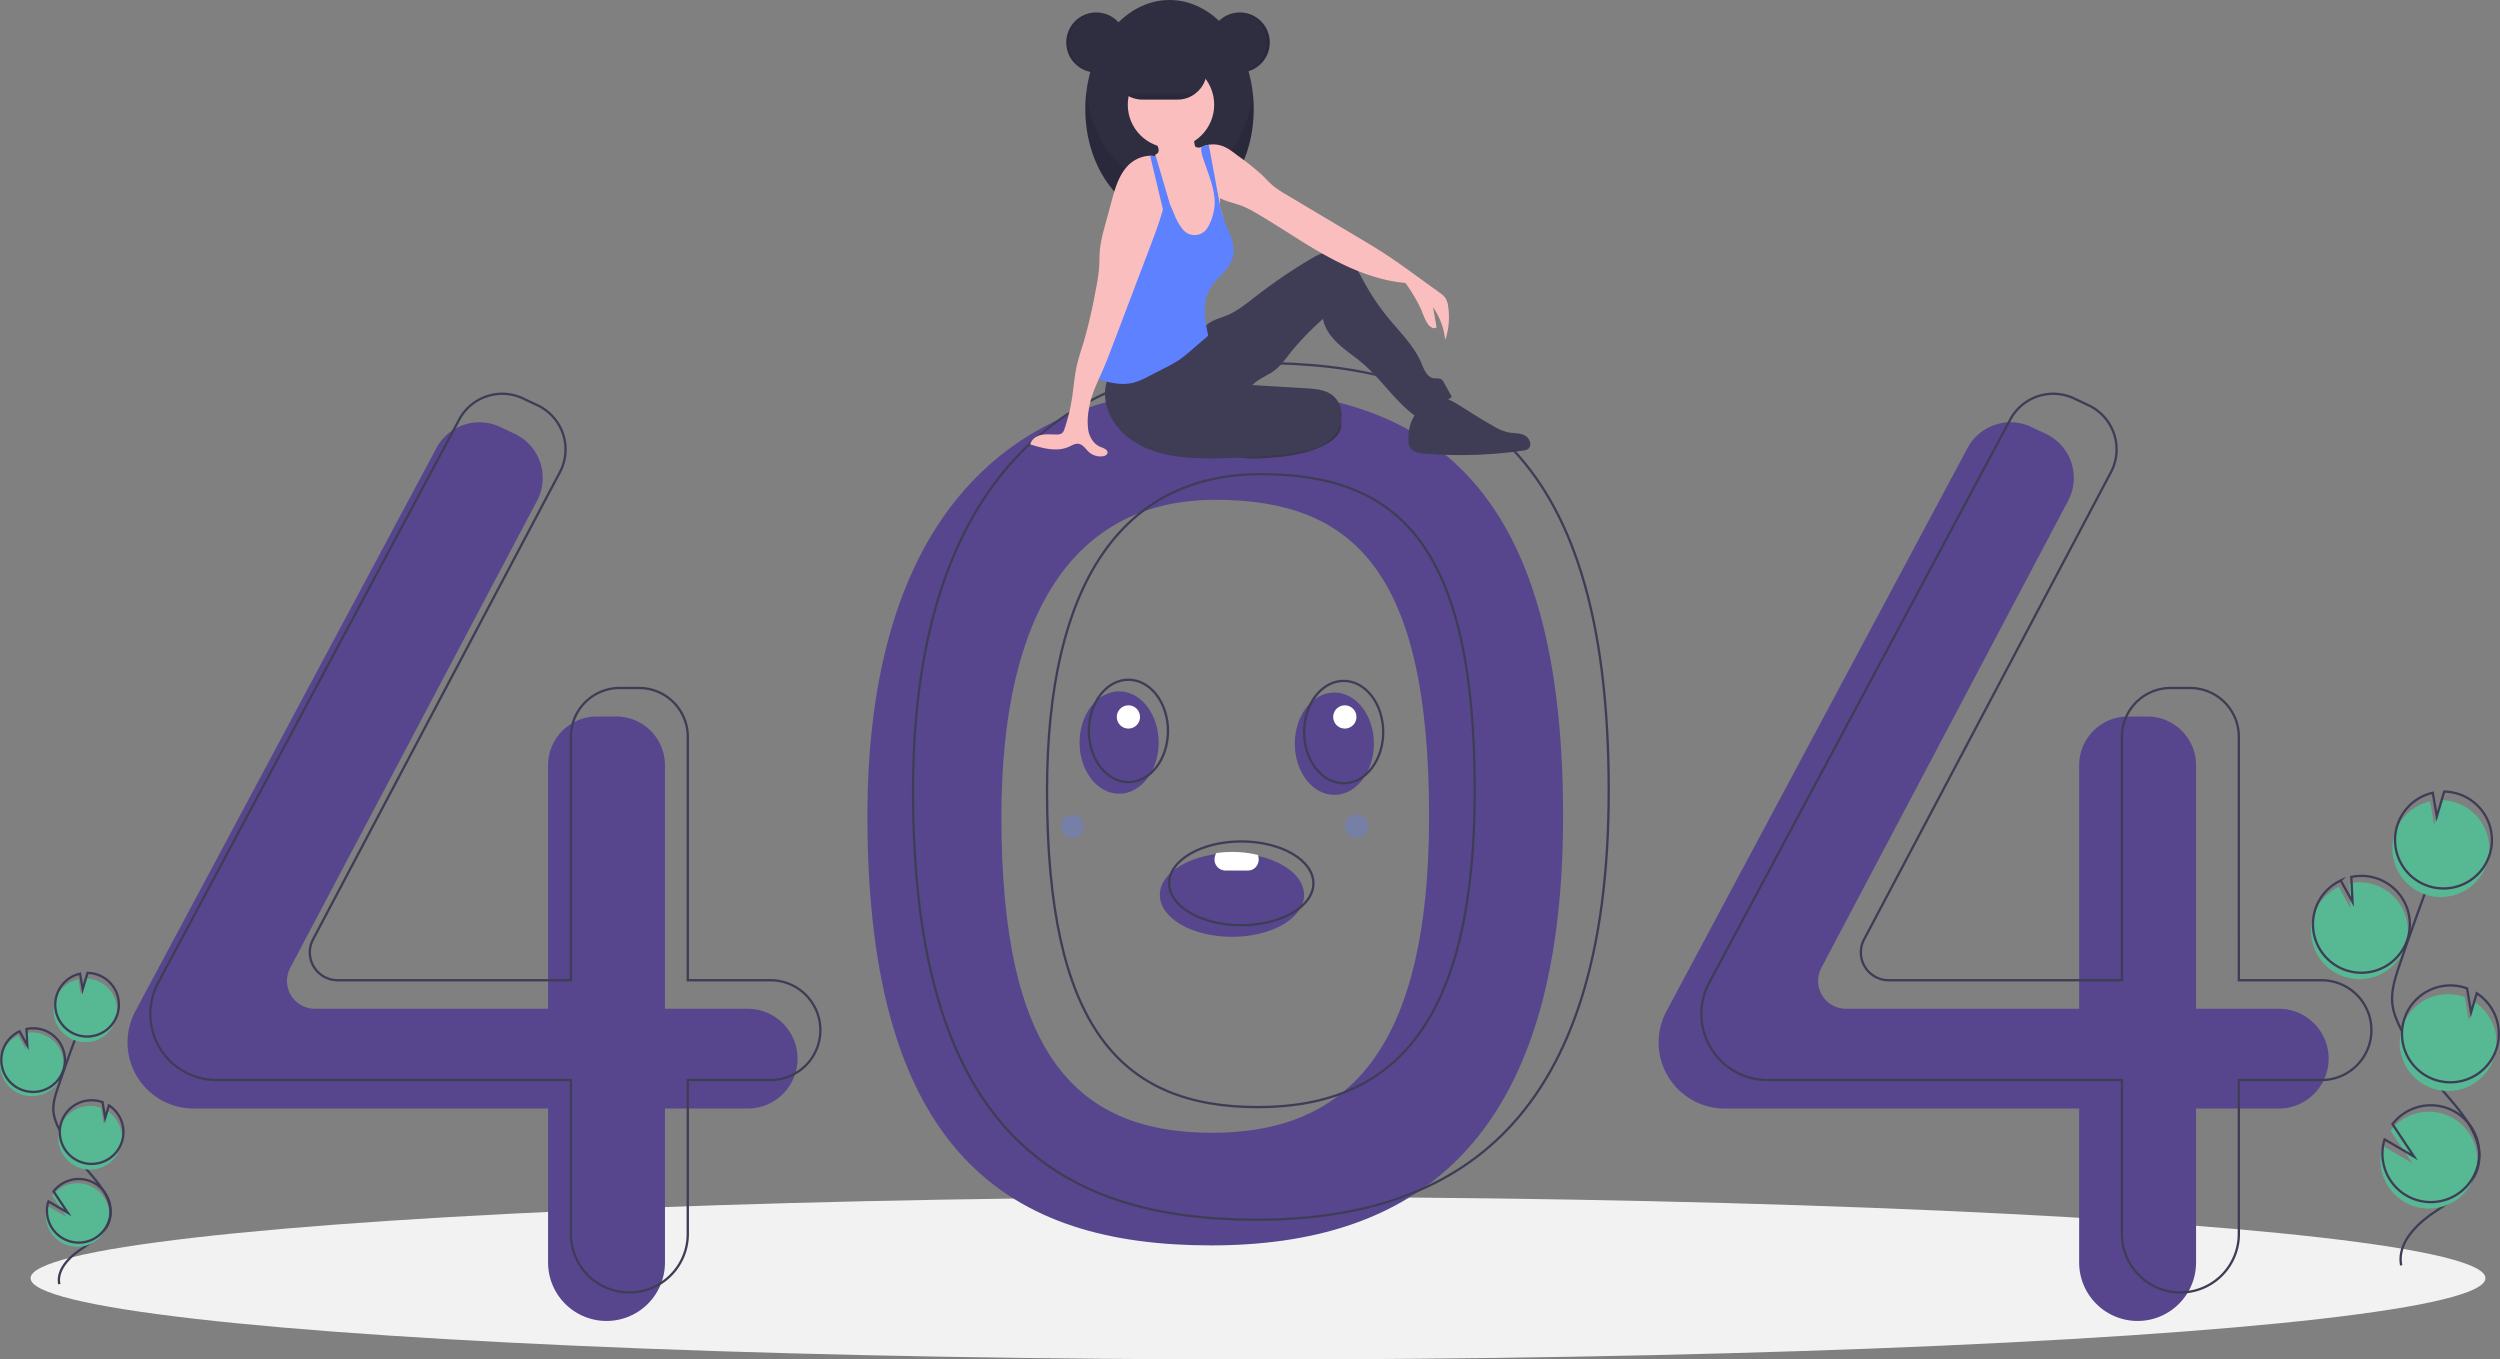 <svg id="fd59ce54-f850-4dfc-bc34-dd7d379d600e" data-name="Layer 1" xmlns="http://www.w3.org/2000/svg" width="1074.392" height="584.231" viewBox="0 0 1074.392 584.231">
    <rect x="0" y="0" width="1074.392" height="584.231" fill="#808080" stroke="none"/>
    <style type="text/css">
        <![CDATA[
        @-webkit-keyframes animate-svg-stroke-1 {
            0% {
                stroke-dashoffset: 1840.469px;
                stroke-dasharray: 1840.469px;
            }

            100% {
                stroke-dashoffset: 0;
            }
        }

        @keyframes animate-svg-stroke-1 {
            0% {
                stroke-dashoffset: 1840.469px;
                stroke-dasharray: 1840.469px;
            }

            100% {
                stroke-dashoffset: 0;
            }
        }

        @-webkit-keyframes animate-svg-fill-1 {
            0% {
                fill: transparent;
            }

            100% {
                fill: #57468e;
            }
        }

        @keyframes animate-svg-fill-1 {
            0% {
                fill: transparent;
            }

            100% {
                fill: #57468e;
            }
        }

        .svg-elem-1 {
            -webkit-animation: animate-svg-stroke-1 1s cubic-bezier(0.47, 0, 0.745, 0.715) 0s both,
                animate-svg-fill-1 0.7s cubic-bezier(0.47, 0, 0.745, 0.715) 0.8s both;
            animation: animate-svg-stroke-1 1s cubic-bezier(0.47, 0, 0.745, 0.715) 0s both,
                animate-svg-fill-1 0.7s cubic-bezier(0.47, 0, 0.745, 0.715) 0.8s both;
        }

        @-webkit-keyframes animate-svg-stroke-2 {
            0% {
                stroke-dashoffset: 1840.469px;
                stroke-dasharray: 1840.469px;
            }

            100% {
                stroke-dashoffset: 0;
            }
        }

        @keyframes animate-svg-stroke-2 {
            0% {
                stroke-dashoffset: 1840.469px;
                stroke-dasharray: 1840.469px;
            }

            100% {
                stroke-dashoffset: 0;
            }
        }

        .svg-elem-2 {
            -webkit-animation: animate-svg-stroke-2 1s cubic-bezier(0.47, 0, 0.745, 0.715) 0.12s both,
                animate-svg-fill-2 0.7s cubic-bezier(0.47, 0, 0.745, 0.715) 0.9s both;
            animation: animate-svg-stroke-2 1s cubic-bezier(0.47, 0, 0.745, 0.715) 0.12s both,
                animate-svg-fill-2 0.7s cubic-bezier(0.47, 0, 0.745, 0.715) 0.9s both;
        }

        @-webkit-keyframes animate-svg-stroke-3 {
            0% {
                stroke-dashoffset: 125.525px;
                stroke-dasharray: 125.525px;
            }

            100% {
                stroke-dashoffset: 0;
            }
        }

        @keyframes animate-svg-stroke-3 {
            0% {
                stroke-dashoffset: 125.525px;
                stroke-dasharray: 125.525px;
            }

            100% {
                stroke-dashoffset: 0;
            }
        }

        @-webkit-keyframes animate-svg-fill-3 {
            0% {
                fill: transparent;
            }

            100% {
                fill: #57468e;
            }
        }

        @keyframes animate-svg-fill-3 {
            0% {
                fill: transparent;
            }

            100% {
                fill: #57468e;
            }
        }

        .svg-elem-3 {
            -webkit-animation: animate-svg-stroke-3 1s cubic-bezier(0.47, 0, 0.745, 0.715) 0.24s both,
                animate-svg-fill-3 0.7s cubic-bezier(0.47, 0, 0.745, 0.715) 1s both;
            animation: animate-svg-stroke-3 1s cubic-bezier(0.47, 0, 0.745, 0.715) 0.24s both,
                animate-svg-fill-3 0.7s cubic-bezier(0.47, 0, 0.745, 0.715) 1s both;
        }

        @-webkit-keyframes animate-svg-stroke-4 {
            0% {
                stroke-dashoffset: 125.525px;
                stroke-dasharray: 125.525px;
            }

            100% {
                stroke-dashoffset: 0;
            }
        }

        @keyframes animate-svg-stroke-4 {
            0% {
                stroke-dashoffset: 125.525px;
                stroke-dasharray: 125.525px;
            }

            100% {
                stroke-dashoffset: 0;
            }
        }

        @-webkit-keyframes animate-svg-fill-4 {
            0% {
                fill: transparent;
            }

            100% {
                fill: #57468e;
            }
        }

        @keyframes animate-svg-fill-4 {
            0% {
                fill: transparent;
            }

            100% {
                fill: #57468e;
            }
        }

        .svg-elem-4 {
            -webkit-animation: animate-svg-stroke-4 1s cubic-bezier(0.47, 0, 0.745, 0.715) 0.36s both,
                animate-svg-fill-4 0.7s cubic-bezier(0.47, 0, 0.745, 0.715) 1.1s both;
            animation: animate-svg-stroke-4 1s cubic-bezier(0.47, 0, 0.745, 0.715) 0.36s both,
                animate-svg-fill-4 0.7s cubic-bezier(0.47, 0, 0.745, 0.715) 1.1s both;
        }

        @-webkit-keyframes animate-svg-stroke-5 {
            0% {
                stroke-dashoffset: 158.678px;
                stroke-dasharray: 158.678px;
            }

            100% {
                stroke-dashoffset: 0;
            }
        }

        @keyframes animate-svg-stroke-5 {
            0% {
                stroke-dashoffset: 158.678px;
                stroke-dasharray: 158.678px;
            }

            100% {
                stroke-dashoffset: 0;
            }
        }

        @-webkit-keyframes animate-svg-fill-5 {
            0% {
                fill: transparent;
            }

            100% {
                fill: #ffffff;
            }
        }

        @keyframes animate-svg-fill-5 {
            0% {
                fill: transparent;
            }

            100% {
                fill: #ffffff;
            }
        }

        .svg-elem-5 {
            -webkit-animation: animate-svg-stroke-5 1s cubic-bezier(0.47, 0, 0.745, 0.715) 0.48s both,
                animate-svg-fill-5 0.7s cubic-bezier(0.47, 0, 0.745, 0.715) 1.2s both;
            animation: animate-svg-stroke-5 1s cubic-bezier(0.47, 0, 0.745, 0.715) 0.48s both,
                animate-svg-fill-5 0.7s cubic-bezier(0.47, 0, 0.745, 0.715) 1.2s both;
        }

        @-webkit-keyframes animate-svg-stroke-6 {
            0% {
                stroke-dashoffset: 125.525px;
                stroke-dasharray: 125.525px;
            }

            100% {
                stroke-dashoffset: 0;
            }
        }

        @keyframes animate-svg-stroke-6 {
            0% {
                stroke-dashoffset: 125.525px;
                stroke-dasharray: 125.525px;
            }

            100% {
                stroke-dashoffset: 0;
            }
        }

        .svg-elem-6 {
            -webkit-animation: animate-svg-stroke-6 1s cubic-bezier(0.47, 0, 0.745, 0.715) 0.6s both,
                animate-svg-fill-6 0.7s cubic-bezier(0.47, 0, 0.745, 0.715) 1.3s both;
            animation: animate-svg-stroke-6 1s cubic-bezier(0.47, 0, 0.745, 0.715) 0.6s both,
                animate-svg-fill-6 0.7s cubic-bezier(0.47, 0, 0.745, 0.715) 1.3s both;
        }

        @-webkit-keyframes animate-svg-stroke-7 {
            0% {
                stroke-dashoffset: 125.525px;
                stroke-dasharray: 125.525px;
            }

            100% {
                stroke-dashoffset: 0;
            }
        }

        @keyframes animate-svg-stroke-7 {
            0% {
                stroke-dashoffset: 125.525px;
                stroke-dasharray: 125.525px;
            }

            100% {
                stroke-dashoffset: 0;
            }
        }

        .svg-elem-7 {
            -webkit-animation: animate-svg-stroke-7 1s cubic-bezier(0.47, 0, 0.745, 0.715) 0.72s both,
                animate-svg-fill-7 0.7s cubic-bezier(0.47, 0, 0.745, 0.715) 1.4s both;
            animation: animate-svg-stroke-7 1s cubic-bezier(0.47, 0, 0.745, 0.715) 0.72s both,
                animate-svg-fill-7 0.7s cubic-bezier(0.47, 0, 0.745, 0.715) 1.4s both;
        }

        @-webkit-keyframes animate-svg-stroke-8 {
            0% {
                stroke-dashoffset: 161.264px;
                stroke-dasharray: 161.264px;
            }

            100% {
                stroke-dashoffset: 0;
            }
        }

        @keyframes animate-svg-stroke-8 {
            0% {
                stroke-dashoffset: 161.264px;
                stroke-dasharray: 161.264px;
            }

            100% {
                stroke-dashoffset: 0;
            }
        }

        .svg-elem-8 {
            -webkit-animation: animate-svg-stroke-8 1s cubic-bezier(0.47, 0, 0.745, 0.715) 0.84s both,
                animate-svg-fill-8 0.7s cubic-bezier(0.47, 0, 0.745, 0.715) 1.5s both;
            animation: animate-svg-stroke-8 1s cubic-bezier(0.47, 0, 0.745, 0.715) 0.84s both,
                animate-svg-fill-8 0.7s cubic-bezier(0.47, 0, 0.745, 0.715) 1.5s both;
        }

        @-webkit-keyframes animate-svg-stroke-9 {
            0% {
                stroke-dashoffset: 49.412px;
                stroke-dasharray: 49.412px;
            }

            100% {
                stroke-dashoffset: 0;
            }
        }

        @keyframes animate-svg-stroke-9 {
            0% {
                stroke-dashoffset: 49.412px;
                stroke-dasharray: 49.412px;
            }

            100% {
                stroke-dashoffset: 0;
            }
        }

        @-webkit-keyframes animate-svg-fill-9 {
            0% {
                fill: transparent;
            }

            100% {
                fill: rgb(255, 255, 255);
            }
        }

        @keyframes animate-svg-fill-9 {
            0% {
                fill: transparent;
            }

            100% {
                fill: rgb(255, 255, 255);
            }
        }

        .svg-elem-9 {
            -webkit-animation: animate-svg-stroke-9 1s cubic-bezier(0.47, 0, 0.745, 0.715) 0.96s both,
                animate-svg-fill-9 0.7s cubic-bezier(0.47, 0, 0.745, 0.715) 1.6s both;
            animation: animate-svg-stroke-9 1s cubic-bezier(0.47, 0, 0.745, 0.715) 0.96s both,
                animate-svg-fill-9 0.7s cubic-bezier(0.47, 0, 0.745, 0.715) 1.6s both;
        }

        @-webkit-keyframes animate-svg-stroke-10 {
            0% {
                stroke-dashoffset: 33.416px;
                stroke-dasharray: 33.416px;
            }

            100% {
                stroke-dashoffset: 0;
            }
        }

        @keyframes animate-svg-stroke-10 {
            0% {
                stroke-dashoffset: 33.416px;
                stroke-dasharray: 33.416px;
            }

            100% {
                stroke-dashoffset: 0;
            }
        }

        @-webkit-keyframes animate-svg-fill-10 {
            0% {
                fill: transparent;
            }

            100% {
                fill: rgb(255, 255, 255);
            }
        }

        @keyframes animate-svg-fill-10 {
            0% {
                fill: transparent;
            }

            100% {
                fill: rgb(255, 255, 255);
            }
        }

        .svg-elem-10 {
            -webkit-animation: animate-svg-stroke-10 1s cubic-bezier(0.47, 0, 0.745, 0.715) 1.08s both,
                animate-svg-fill-10 0.7s cubic-bezier(0.47, 0, 0.745, 0.715) 1.7s both;
            animation: animate-svg-stroke-10 1s cubic-bezier(0.47, 0, 0.745, 0.715) 1.08s both,
                animate-svg-fill-10 0.7s cubic-bezier(0.47, 0, 0.745, 0.715) 1.7s both;
        }

        @-webkit-keyframes animate-svg-stroke-11 {
            0% {
                stroke-dashoffset: 33.416px;
                stroke-dasharray: 33.416px;
            }

            100% {
                stroke-dashoffset: 0;
            }
        }

        @keyframes animate-svg-stroke-11 {
            0% {
                stroke-dashoffset: 33.416px;
                stroke-dasharray: 33.416px;
            }

            100% {
                stroke-dashoffset: 0;
            }
        }

        @-webkit-keyframes animate-svg-fill-11 {
            0% {
                fill: transparent;
            }

            100% {
                fill: rgb(255, 255, 255);
            }
        }

        @keyframes animate-svg-fill-11 {
            0% {
                fill: transparent;
            }

            100% {
                fill: rgb(255, 255, 255);
            }
        }

        .svg-elem-11 {
            -webkit-animation: animate-svg-stroke-11 1s cubic-bezier(0.47, 0, 0.745, 0.715) 1.2s both,
                animate-svg-fill-11 0.7s cubic-bezier(0.47, 0, 0.745, 0.715) 1.8s both;
            animation: animate-svg-stroke-11 1s cubic-bezier(0.47, 0, 0.745, 0.715) 1.2s both,
                animate-svg-fill-11 0.7s cubic-bezier(0.47, 0, 0.745, 0.715) 1.8s both;
        }

        @-webkit-keyframes animate-svg-stroke-12 {
            0% {
                stroke-dashoffset: 33.416px;
                stroke-dasharray: 33.416px;
            }

            100% {
                stroke-dashoffset: 0;
            }
        }

        @keyframes animate-svg-stroke-12 {
            0% {
                stroke-dashoffset: 33.416px;
                stroke-dasharray: 33.416px;
            }

            100% {
                stroke-dashoffset: 0;
            }
        }

        @-webkit-keyframes animate-svg-fill-12 {
            0% {
                fill: transparent;
            }

            100% {
                fill: rgb(108, 99, 255);
            }
        }

        @keyframes animate-svg-fill-12 {
            0% {
                fill: transparent;
            }

            100% {
                fill: rgb(108, 99, 255);
            }
        }

        .svg-elem-12 {
            -webkit-animation: animate-svg-stroke-12 1s cubic-bezier(0.47, 0, 0.745, 0.715) 1.32s both,
                animate-svg-fill-12 0.7s cubic-bezier(0.47, 0, 0.745, 0.715) 1.9s both;
            animation: animate-svg-stroke-12 1s cubic-bezier(0.47, 0, 0.745, 0.715) 1.32s both,
                animate-svg-fill-12 0.7s cubic-bezier(0.47, 0, 0.745, 0.715) 1.9s both;
        }

        @-webkit-keyframes animate-svg-stroke-13 {
            0% {
                stroke-dashoffset: 33.416px;
                stroke-dasharray: 33.416px;
            }

            100% {
                stroke-dashoffset: 0;
            }
        }

        @keyframes animate-svg-stroke-13 {
            0% {
                stroke-dashoffset: 33.416px;
                stroke-dasharray: 33.416px;
            }

            100% {
                stroke-dashoffset: 0;
            }
        }

        @-webkit-keyframes animate-svg-fill-13 {
            0% {
                fill: transparent;
            }

            100% {
                fill: rgb(108, 99, 255);
            }
        }

        @keyframes animate-svg-fill-13 {
            0% {
                fill: transparent;
            }

            100% {
                fill: rgb(108, 99, 255);
            }
        }

        .svg-elem-13 {
            -webkit-animation: animate-svg-stroke-13 1s cubic-bezier(0.47, 0, 0.745, 0.715) 1.44s both,
                animate-svg-fill-13 0.7s cubic-bezier(0.47, 0, 0.745, 0.715) 2s both;
            animation: animate-svg-stroke-13 1s cubic-bezier(0.47, 0, 0.745, 0.715) 1.44s both,
                animate-svg-fill-13 0.7s cubic-bezier(0.47, 0, 0.745, 0.715) 2s both;
        }
        ]]>
    </style>
    <ellipse cx="540.643" cy="549.309" rx="527.5" ry="34.922" fill="#f2f2f2" />
    <path style="fill: #57468e;" d="M520.426,167.01c-85.944,0-147.651,55.139-147.651,183.797c0,145.814,61.707,184.41,147.651,184.41
    c85.944,0,151.327-42.273,151.327-184.41C671.752,198.868,606.37,167.01,520.426,167.01z M520.99,486.819
    c-59.526,0-90.626-34.924-90.626-135.917c0-89.112,32.372-136.104,91.899-136.104c59.528,0,91.899,30.868,91.899,136.104
    C614.163,449.35,580.518,486.819,520.99,486.819z" class="svg-elem-1 animated">
    </path>
    <path d="M384.365,591.401H348.831V486.762A20.956,20.956,0,0,0,327.875,465.806h-8.326a20.956,20.956,0,0,0-20.956,20.956V591.401H198.363a11.963,11.963,0,0,1-10.578-17.552l106.082-200.78A20.956,20.956,0,0,0,284.287,344.33l-6.262-2.957a20.956,20.956,0,0,0-27.429,9.07L121.214,592.475a28.416,28.416,0,0,0-3.356,13.396v0a28.416,28.416,0,0,0,28.416,28.416H298.593v66.167a25.119,25.119,0,0,0,25.119,25.119h0a25.119,25.119,0,0,0,25.119-25.119V634.287h35.534a21.443,21.443,0,0,0,21.443-21.443v0A21.443,21.443,0,0,0,384.365,591.401Z" transform="translate(-63.054 -157.885)" fill="#57468e" />
    <path d="M1042.362,591.401h-35.534V486.762A20.956,20.956,0,0,0,985.872,465.806h-8.326a20.956,20.956,0,0,0-20.956,20.956V591.401H856.359a11.963,11.963,0,0,1-10.578-17.552L951.864,373.069A20.956,20.956,0,0,0,942.284,344.33l-6.262-2.957a20.956,20.956,0,0,0-27.429,9.07L779.211,592.475a28.416,28.416,0,0,0-3.356,13.396v0a28.416,28.416,0,0,0,28.416,28.416H956.589v66.167a25.119,25.119,0,0,0,25.119,25.119h0a25.119,25.119,0,0,0,25.119-25.119V634.287h35.534a21.443,21.443,0,0,0,21.443-21.443v0A21.443,21.443,0,0,0,1042.362,591.401Z" transform="translate(-63.054 -157.885)" fill="#57468e" />
    <path d="M394.168,579.148H358.634V474.509a20.956,20.956,0,0,0-20.956-20.956h-8.326a20.956,20.956,0,0,0-20.956,20.956V579.148H208.165a11.963,11.963,0,0,1-10.578-17.552L303.67,360.816a20.956,20.956,0,0,0-9.58-28.739l-6.262-2.957a20.956,20.956,0,0,0-27.429,9.07L131.017,580.222a28.416,28.416,0,0,0-3.356,13.396v0a28.416,28.416,0,0,0,28.416,28.416H308.395v66.167a25.119,25.119,0,0,0,25.119,25.119h0a25.119,25.119,0,0,0,25.119-25.119V622.034h35.534a21.443,21.443,0,0,0,21.443-21.443v0A21.443,21.443,0,0,0,394.168,579.148Z" transform="translate(-63.054 -157.885)" fill="none" stroke="#3f3d56" stroke-miterlimit="10" />
    <path d="M1060.742,579.148h-35.534V474.509a20.956,20.956,0,0,0-20.956-20.956H995.925a20.956,20.956,0,0,0-20.956,20.956V579.148H874.739a11.963,11.963,0,0,1-10.578-17.552L970.244,360.816a20.956,20.956,0,0,0-9.58-28.739l-6.262-2.957a20.956,20.956,0,0,0-27.429,9.07L797.59,580.222a28.416,28.416,0,0,0-3.356,13.396v0a28.416,28.416,0,0,0,28.416,28.416H974.969v66.167a25.119,25.119,0,0,0,25.119,25.119h0a25.119,25.119,0,0,0,25.119-25.119V622.034h35.534a21.443,21.443,0,0,0,21.443-21.443v0A21.443,21.443,0,0,0,1060.742,579.148Z" transform="translate(-63.054 -157.885)" fill="none" stroke="#3f3d56" stroke-miterlimit="10" />
    <path style="fill: none; stroke: rgb(63, 61, 86); stroke-miterlimit: 10;" d="M540.032,155.982c-85.945,0-147.652,55.139-147.652,183.798
    c0,145.813,61.707,184.41,147.652,184.41c85.943,0,151.326-42.273,151.326-184.41C691.358,187.84,625.975,155.982,540.032,155.982z
     M540.596,475.79c-59.527,0-90.626-34.922-90.626-135.916c0-89.111,32.372-136.104,91.9-136.104
    c59.525,0,91.898,30.868,91.898,136.104C633.768,438.321,600.124,475.79,540.596,475.79L540.596,475.79z" class="svg-elem-2 animated"></path>
    <circle cx="471.141" cy="18.25" r="12.901" fill="#2f2e41" />
    <ellipse cx="502.607" cy="46.885" rx="36.186" ry="46.885" fill="#2f2e41" />
    <path d="M565.661,237.494c-18.128,0-33.141-17.271-35.776-39.805a60.976,60.976,0,0,0-.41,7.08c0,25.894,16.201,46.885,36.186,46.885s36.186-20.991,36.186-46.885a60.976,60.976,0,0,0-.41-7.08C598.803,220.224,583.789,237.494,565.661,237.494Z" transform="translate(-63.054 -157.885)" opacity="0.1" />
    <path d="M639.296,342.073c-.777,3.193-4.128,5.751-7.839,7.538-7.802,3.757-17.425,4.878-26.76,5.254a45.176,45.176,0,0,1-7.144-.132,20.537,20.537,0,0,1-12.251-5.631,1.681,1.681,0,0,1,.044-2.844c4.969-5.459,13.262-8.806,21.616-11.216,6.334-1.827,17.381-6.561,24.29-5.922C637.944,329.739,640.277,338.041,639.296,342.073Z" transform="translate(-63.054 -157.885)" fill="#3f3d56" />
    <path d="M639.296,342.073c-.777,3.193-4.128,5.751-7.839,7.538-7.802,3.757-17.425,4.878-26.76,5.254a45.176,45.176,0,0,1-7.144-.132,20.537,20.537,0,0,1-12.251-5.631,1.681,1.681,0,0,1,.044-2.844c4.969-5.459,13.262-8.806,21.616-11.216,6.334-1.827,17.381-6.561,24.29-5.922C637.944,329.739,640.277,338.041,639.296,342.073Z" transform="translate(-63.054 -157.885)" opacity="0.1" />
    <path d="M540.098,318.206a19.77,19.77,0,0,0-1.199,15.075,26.339,26.339,0,0,0,8.829,12.497c10.095,8.092,23.988,9.205,36.925,9.093a284.649,284.649,0,0,0,33.905-2.324,40.538,40.538,0,0,0,11.001-2.554c4.222-1.827,7.933-5.178,9.436-9.526s.436-9.672-3.134-12.574c-3.137-2.55-7.463-2.9-11.498-3.143l-23.088-1.387c2.281-2.308,5.318-3.614,8.096-5.292,3.685-2.226,6.134-5.965,8.813-9.335a129.001,129.001,0,0,1,13.439-13.817c.751,4.31,3.478,7.85,6.687,10.824s6.908,5.368,10.244,8.2c8.079,6.858,13.896,16.167,22.392,22.5a43.829,43.829,0,0,0,16.049-8.012l-3.302-5.981a3.94,3.94,0,0,0-1.245-1.553c-.935-.575-2.14-.279-3.225-.441-2.901-.435-4.168-3.784-5.306-6.487-3.125-7.422-9.108-13.18-14.218-19.404a98.009,98.009,0,0,1-9.996-14.723c-1.717-3.102-3.288-6.331-5.617-9.003s-5.594-4.773-9.139-4.781c-3.132-.007-6.021,1.584-8.714,3.183a230.477,230.477,0,0,0-23.63,16.099c-3.944,3.062-7.863,6.296-12.489,8.174-1.947.79-4,1.331-5.869,2.292-3.273,1.684-5.757,4.534-8.431,7.064C566.277,311.892,553.219,317.738,540.098,318.206Z" transform="translate(-63.054 -157.885)" fill="#3f3d56" />
    <path d="M588.374,253.983a23.774,23.774,0,0,1-1.734,8.033,10.045,10.045,0,0,1-5.768,5.573,12.375,12.375,0,0,1-5.623.182,10.882,10.882,0,0,1-4.582-1.561c-2.165-1.488-3.244-4.144-3.637-6.743-.393-2.596-.217-5.249-.469-7.863a42.944,42.944,0,0,0-1.202-6.255c-.17-.683-.343-1.362-.513-2.042-.167-.68-.33-1.359-.481-2.039-.138-.639-.267-1.281-.378-1.926-.091-.544-.173-1.092-.233-1.643a18.423,18.423,0,0,0-.809-4.811,14.607,14.607,0,0,0-1.687-2.854c-.286-.409-.563-.818-.818-1.243a5.89,5.89,0,0,1-.972-3.748,3.286,3.286,0,0,1,.148-.601c.025-.076.053-.151.085-.223A1.802,1.802,0,0,0,560.932,223.07a3.433,3.433,0,0,0-.148-1.778,11.318,11.318,0,0,0-.96-2.288c-.264-.478-1.161-1.34-1.167-1.888-.013-1.101,2.14-1.989,3.011-2.423a16.796,16.796,0,0,1,8.597-1.743c1.904.129,3.968.714,5.019,2.31.944,1.438.818,3.301,1.221,4.972a1.471,1.471,0,0,0,.299.664,1.341,1.341,0,0,0,.739.34,4.549,4.549,0,0,0,1.416.057h.003a2.931,2.931,0,0,0,.371-.054,4.957,4.957,0,0,0,2.033-.878q.585-.156,1.18-.255a.251.251,0,0,0,.047-.009c1.576,4.975,1.781,10.308,3.071,15.374.639,2.52,1.554,5.009,1.683,7.602.009.113.013.23.016.346.019.834-.047,1.674-.013,2.505a6.981,6.981,0,0,0,.126,1.114,15.611,15.611,0,0,0,.525,1.743l.009.028c.06.183.116.368.164.554.035.135.066.267.091.403l.003.009A14.938,14.938,0,0,1,588.374,253.983Z" transform="translate(-63.054 -157.885)" fill="#fbbebe" />
    <circle cx="503.237" cy="44.997" r="18.565" fill="#fbbebe" />
    <path d="M684.157,304.033a30.445,30.445,0,0,0-5.236-14.103q.722,4.295,1.447,8.587a3.214,3.214,0,0,1-3.367-1.035,10.337,10.337,0,0,1-1.765-3.276,67.466,67.466,0,0,0-8.21-14.736c-11.819-.985-23.502-5.884-33.896-11.595-10.396-5.708-20.126-12.552-30.384-18.502a43.573,43.573,0,0,0-5.544-2.832c-3.21-1.287-6.812-1.954-9.855-3.468-.204-.101-.409-.208-.61-.318a12.578,12.578,0,0,1-1.945-1.306,10.344,10.344,0,0,1-.931-.856,20.351,20.351,0,0,1-3.559-5.953c-1.633-3.612-2.215-7.97-3.845-11.583a11.203,11.203,0,0,1,2.502-1.765h.003c.132-.069.264-.135.4-.198a11.94,11.94,0,0,1,2.004-.733q.585-.156,1.18-.255a.251.251,0,0,0,.047-.009,11.566,11.566,0,0,1,5.491.434c2.587.875,4.767,2.621,6.941,4.273a114.02,114.02,0,0,1,10.148,8.049c1.794,1.718,3.43,3.606,5.359,5.167a42.144,42.144,0,0,0,5.057,3.351q15.656,9.327,31.315,18.65c3.534,2.105,7.07,4.21,10.526,6.438,5.249,3.386,10.308,7.055,15.365,10.721q4.47,3.238,8.936,6.479a9.728,9.728,0,0,1,2.533,2.341,8.472,8.472,0,0,1,1.123,3.433A31.387,31.387,0,0,1,684.157,304.033Z" transform="translate(-63.054 -157.885)" fill="#fbbebe" />
    <path d="M592.977,267.944c-1.252,5.617-6.929,9.012-9.896,13.946-3.688,6.123-2.184,13.241-.799,20.255q-3.795,3.271-7.593,6.542c-1.397,1.199-2.794,2.404-4.298,3.464a57.351,57.351,0,0,1-6.86,3.94q-3.361,1.728-6.721,3.458a32.128,32.128,0,0,1-6.58,2.788c-4.415,1.133-9.103.34-13.471-.972a6.088,6.088,0,0,1-1.473-.601,2.394,2.394,0,0,1-.699-.632,3.911,3.911,0,0,1-.444-2.539c.444-7.351,2.24-14.547,4.031-21.69a85.26,85.26,0,0,1,3.848-12.577,85.077,85.077,0,0,1,5.415-10.151,68.368,68.368,0,0,1,7.929-11.514,18.479,18.479,0,0,0,3.675-4.739c1.117-2.549.686-5.472.913-8.247a17.148,17.148,0,0,1,1.633-6.007v-.003a17.093,17.093,0,0,1,1.743-2.882q.458,1.067.916,2.13.302.699.598,1.394.387.897.768,1.787,1.1,2.558,2.196,5.113a21.59,21.59,0,0,0,3.335,5.944,6.499,6.499,0,0,0,11.123-.853,21.261,21.261,0,0,0,2.272-6.013,19.215,19.215,0,0,0,.252-7.835c-.758-5.009-2.889-10.126-4.437-14.78a14.945,14.945,0,0,1-1.079-4.871,3.351,3.351,0,0,1,.057-.56c.009-.047.019-.098.028-.145a11.94,11.94,0,0,1,2.004-.733q.585-.156,1.18-.255,2.044,11.064,4.094,22.127c.032.173.066.346.098.522.195,1.057.393,2.115.614,3.169.198.957.412,1.91.651,2.857l.009.028c.082.321.167.639.255.957l.003.009c.242.868.513,1.731.818,2.58C590.938,257.475,594.164,262.629,592.977,267.944Z" transform="translate(-63.054 -157.885)" fill="#5e81ff" />
    <path d="M668.321,346.877a6.583,6.583,0,0,0,.61,3.143c1.162,2.124,3.95,2.606,6.362,2.805a188.377,188.377,0,0,0,42.266-1.288,4.886,4.886,0,0,0,2.151-.668c1.99-1.395.763-4.795-1.41-5.884s-4.751-.826-7.135-1.297a22.479,22.479,0,0,1-6.678-2.896q-7.252-4.167-14.293-8.688c-2.795-1.795-6.093-3.71-9.24-2.646C672.43,332.343,668.265,337.681,668.321,346.877Z" transform="translate(-63.054 -157.885)" fill="#3f3d56" />
    <path d="M564.437,240.874v.003c-.022.132-.044.261-.072.39-.035.214-.076.431-.116.645-.39,1.998-.868,3.987-1.419,5.963-1.51,5.459-3.534,10.831-5.541,16.123q-8.081,21.287-16.164,42.577c-1.359,3.575-2.716,7.152-4.261,10.654-.516,1.167-1.048,2.344-1.576,3.534-1.894,4.257-3.713,8.653-4.317,13.184a27.45,27.45,0,0,0-.192,9.04c.604,2.97,2.407,5.872,5.23,6.97,1.378.538,3.351,1.259,2.974,2.69-.204.787-1.098,1.171-1.901,1.303a7.312,7.312,0,0,1-5.966-1.718c-1.507-1.337-2.665-3.417-4.67-3.641-1.388-.151-2.665.68-3.936,1.262-5.186,2.369-11.227.711-16.674-.972.428-2.206,2.643-3.66,4.843-4.1,2.199-.444,4.474-.129,6.718-.189a3.51,3.51,0,0,0,2.042-.525,3.705,3.705,0,0,0,1.101-1.882,78.964,78.964,0,0,0,3.213-13.147c.724-4.666,1.026-9.405,2.058-14.015.802-3.597,2.042-7.08,3.106-10.61a224.682,224.682,0,0,0,5.06-22.077,78.02,78.02,0,0,0,1.425-9.368c.179-2.612.094-5.236.346-7.838a60.888,60.888,0,0,1,2.111-9.997q1.444-5.348,2.885-10.689c1.425-5.271,2.955-10.746,6.567-14.843a13.962,13.962,0,0,1,10.028-4.789,9.882,9.882,0,0,1,2.13.23c.116.028.233.057.349.088a8.634,8.634,0,0,1,2.174.9c1.114-.708,1.68-.459,2.42.632a6.973,6.973,0,0,1,.881,3.795A52.424,52.424,0,0,1,564.437,240.874Z" transform="translate(-63.054 -157.885)" fill="#fbbebe" />
    <path d="M565.661,245.046l-.047.047-.255.255-2.53,2.527-1.24-5.208-4.251-17.854a9.882,9.882,0,0,1,2.13.23,3.286,3.286,0,0,1,.148-.601l.201.689,1.441,4.902,2.728,9.308.45,1.532v.003Z" transform="translate(-63.054 -157.885)" fill="#5e81ff" />
    <path d="M581.715,188.087a12.582,12.582,0,0,1-3.7,8.896,12.314,12.314,0,0,1-1.36,1.176,12.528,12.528,0,0,1-7.536,2.524H554.023a12.59,12.59,0,0,1,0-25.18h15.096A12.629,12.629,0,0,1,581.715,188.087Z" transform="translate(-63.054 -157.885)" fill="#2f2e41" />
    <circle cx="532.815" cy="18.25" r="12.901" fill="#2f2e41" />
    <path d="M595.554,163.234c-.158,0-.315.006-.472.012a12.898,12.898,0,0,1,0,25.778c.157.006.314.012.472.012a12.901,12.901,0,1,0,0-25.802Z" transform="translate(-63.054 -157.885)" opacity="0.1" />
    <path d="M534.195,163.234c.158,0,.315.006.472.012a12.898,12.898,0,0,0,0,25.778c-.157.006-.314.012-.472.012a12.901,12.901,0,0,1,0-25.802Z" transform="translate(-63.054 -157.885)" opacity="0.1" />
    <path d="M576.655,198.159a12.528,12.528,0,0,1-7.536,2.524H554.023a12.528,12.528,0,0,1-7.536-2.524Z" transform="translate(-63.054 -157.885)" opacity="0.1" />
    <path d="M674.14,291.64s3.252,9.372,6.229,6.876L677.996,286.267Z" transform="translate(-63.054 -157.885)" fill="#fbbebe" />
    <path d="M1069.918,577.434a20.813,20.813,0,1,0,2.772-39.915l.521,10.712-5.068-9.18a20.734,20.734,0,0,0-10.684,11.723,20.408,20.408,0,0,0-1.197,5.63A20.809,20.809,0,0,0,1069.918,577.434Z" transform="translate(-63.054 -157.885)" fill="#57b894" />
    <path d="M1094.995,701.678c-1.789-9.11,5.963-17.187,13.621-22.437s16.605-10.408,19.218-19.317c3.755-12.804-7.43-24.53-16.136-34.642a125.3,125.3,0,0,1-16.524-24.557c-1.811-3.533-3.476-7.225-3.952-11.166-.686-5.675,1.137-11.323,2.974-16.737q9.179-27.052,19.628-53.65" transform="translate(-63.054 -157.885)" fill="none" stroke="#3f3d56" stroke-miterlimit="10" />
    <path d="M1070.775,574.676a20.813,20.813,0,1,0,2.772-39.915l.521,10.712-5.068-9.18a20.734,20.734,0,0,0-10.684,11.723,20.408,20.408,0,0,0-1.197,5.63A20.809,20.809,0,0,0,1070.775,574.676Z" transform="translate(-63.054 -157.885)" fill="none" stroke="#3f3d56" stroke-miterlimit="10" />
    <path d="M1092.451,515.473a20.788,20.788,0,0,1,14.98-13.198l1.714,10.184,3.177-10.696a20.81,20.81,0,1,1-19.871,13.71Z" transform="translate(-63.054 -157.885)" fill="#57b894" />
    <path d="M1093.594,511.795a20.788,20.788,0,0,1,14.98-13.198l1.714,10.184,3.177-10.696a20.81,20.81,0,1,1-19.871,13.71Z" transform="translate(-63.054 -157.885)" fill="none" stroke="#3f3d56" stroke-miterlimit="10" />
    <path d="M1108.045,625.489a20.81,20.81,0,0,0,18.419-37.023l-2.441,8.219-1.731-10.304a.362.362,0,0,0-.053-.02,20.811,20.811,0,1,0-14.194,39.127Z" transform="translate(-63.054 -157.885)" fill="#57b894" />
    <path d="M1109.035,621.764a20.81,20.81,0,0,0,18.419-37.023l-2.441,8.219-1.731-10.304a.362.362,0,0,0-.053-.02,20.811,20.811,0,1,0-14.194,39.127Z" transform="translate(-63.054 -157.885)" fill="none" stroke="#3f3d56" stroke-miterlimit="10" />
    <path d="M1086.378,660.051a20.801,20.801,0,1,0,4.011-16.297l9.273,13.957-12.67-7.408A20.616,20.616,0,0,0,1086.378,660.051Z" transform="translate(-63.054 -157.885)" fill="#57b894" />
    <path d="M1087.235,657.294a20.801,20.801,0,1,0,4.011-16.297l9.273,13.957-12.67-7.408A20.616,20.616,0,0,0,1087.235,657.294Z" transform="translate(-63.054 -157.885)" fill="none" stroke="#3f3d56" stroke-miterlimit="10" />
    <path d="M72.061,628.133a13.674,13.674,0,1,0,1.821-26.225l.342,7.038-3.33-6.032a13.623,13.623,0,0,0-7.019,7.702,13.409,13.409,0,0,0-.787,3.699A13.672,13.672,0,0,0,72.061,628.133Z" transform="translate(-63.054 -157.885)" fill="#57b894" />
    <path d="M88.538,709.763c-1.175-5.986,3.918-11.292,8.949-14.741s10.91-6.838,12.626-12.692c2.467-8.412-4.882-16.117-10.601-22.76A82.324,82.324,0,0,1,88.656,643.436a22.21,22.21,0,0,1-2.597-7.336c-.451-3.729.747-7.439,1.954-10.996q6.031-17.773,12.896-35.249" transform="translate(-63.054 -157.885)" fill="none" stroke="#3f3d56" stroke-miterlimit="10" />
    <path d="M72.625,626.321a13.674,13.674,0,1,0,1.821-26.225l.342,7.038L71.458,601.103a13.623,13.623,0,0,0-7.019,7.702,13.409,13.409,0,0,0-.787,3.699A13.672,13.672,0,0,0,72.625,626.321Z" transform="translate(-63.054 -157.885)" fill="none" stroke="#3f3d56" stroke-miterlimit="10" />
    <path d="M86.866,587.423a13.658,13.658,0,0,1,9.842-8.671l1.126,6.691,2.087-7.027a13.673,13.673,0,1,1-13.055,9.007Z" transform="translate(-63.054 -157.885)" fill="#57b894" />
    <path d="M87.617,585.007a13.658,13.658,0,0,1,9.842-8.671l1.126,6.691L100.673,576a13.673,13.673,0,1,1-13.055,9.007Z" transform="translate(-63.054 -157.885)" fill="none" stroke="#3f3d56" stroke-miterlimit="10" />
    <path d="M97.112,659.706a13.673,13.673,0,0,0,12.102-24.325l-1.604,5.4-1.137-6.77a.238.238,0,0,0-.035-.013,13.673,13.673,0,1,0-9.326,25.707Z" transform="translate(-63.054 -157.885)" fill="#57b894" />
    <path d="M97.762,657.259a13.673,13.673,0,0,0,12.102-24.325l-1.604,5.4-1.137-6.77a.238.238,0,0,0-.035-.013,13.673,13.673,0,1,0-9.326,25.707Z" transform="translate(-63.054 -157.885)" fill="none" stroke="#3f3d56" stroke-miterlimit="10" />
    <path d="M82.876,682.414a13.667,13.667,0,1,0,2.635-10.708l6.092,9.17-8.324-4.867A13.545,13.545,0,0,0,82.876,682.414Z" transform="translate(-63.054 -157.885)" fill="#57b894" />
    <path d="M83.439,680.602a13.667,13.667,0,1,0,2.635-10.708l6.092,9.17-8.324-4.867A13.545,13.545,0,0,0,83.439,680.602Z" transform="translate(-63.054 -157.885)" fill="none" stroke="#3f3d56" stroke-miterlimit="10" />
    <ellipse style="fill: #57468e;" cx="480.946" cy="319.116" rx="17" ry="22" class="svg-elem-3 animated"></ellipse>
    <ellipse style="fill: #57468e;" cx="573.446" cy="319.616" rx="17" ry="22" class="svg-elem-4 animated"></ellipse>
    <path style="fill: #57468e;" d="M560.446,384.616c0,9.939-13.879,18-31,18c-17.12,0-31-8.061-31-18
    c0-8.61,10.409-15.811,24.319-17.57c2.215-0.292,4.446-0.436,6.681-0.43c3.742-0.012,7.476,0.391,11.13,1.199
    C552.196,370.405,560.446,376.956,560.446,384.616z" class="svg-elem-5 animated">
    </path>
    <ellipse style="fill: none; stroke: rgb(63, 61, 86); stroke-miterlimit: 10;" cx="484.946" cy="314.116" rx="17" ry="22" class="svg-elem-6 animated">
    </ellipse>
    <ellipse style="fill: none; stroke: rgb(63, 61, 86); stroke-miterlimit: 10;" cx="577.446" cy="314.616" rx="17" ry="22" class="svg-elem-7 animated">
    </ellipse>
    <ellipse style="fill: none; stroke: rgb(63, 61, 86); stroke-miterlimit: 10;" cx="533.446" cy="379.616" rx="31" ry="18" class="svg-elem-8 animated">
    </ellipse>
    <path style="fill: rgb(255, 255, 255);" d="M540.946,369.315c0.008,1.258-0.463,2.471-1.32,3.393c-0.816,0.893-1.969,1.402-3.179,1.408h-10
    c-2.565-0.09-4.576-2.234-4.5-4.801c-0.006-0.975,0.28-1.929,0.819-2.74c2.213-0.313,4.445-0.465,6.681-0.459
    c3.747-0.013,7.483,0.417,11.13,1.279C540.823,368.005,540.948,368.658,540.946,369.315z" class="svg-elem-9 animated">
    </path>
    <circle style="fill: rgb(255, 255, 255);" cx="484.946" cy="308.116" r="5" class="svg-elem-10 animated"></circle>
    <circle style="fill: rgb(255, 255, 255);" cx="577.946" cy="308.116" r="5" class="svg-elem-11 animated"></circle>
    <circle style="opacity: 0.3; fill: #5e81ff;" cx="582.946" cy="355.116" r="5" class="svg-elem-12 animated"></circle>
    <circle style="opacity: 0.3; fill: #5e81ff;" cx="460.946" cy="355.116" r="5" class="svg-elem-13 animated"></circle>
</svg>
